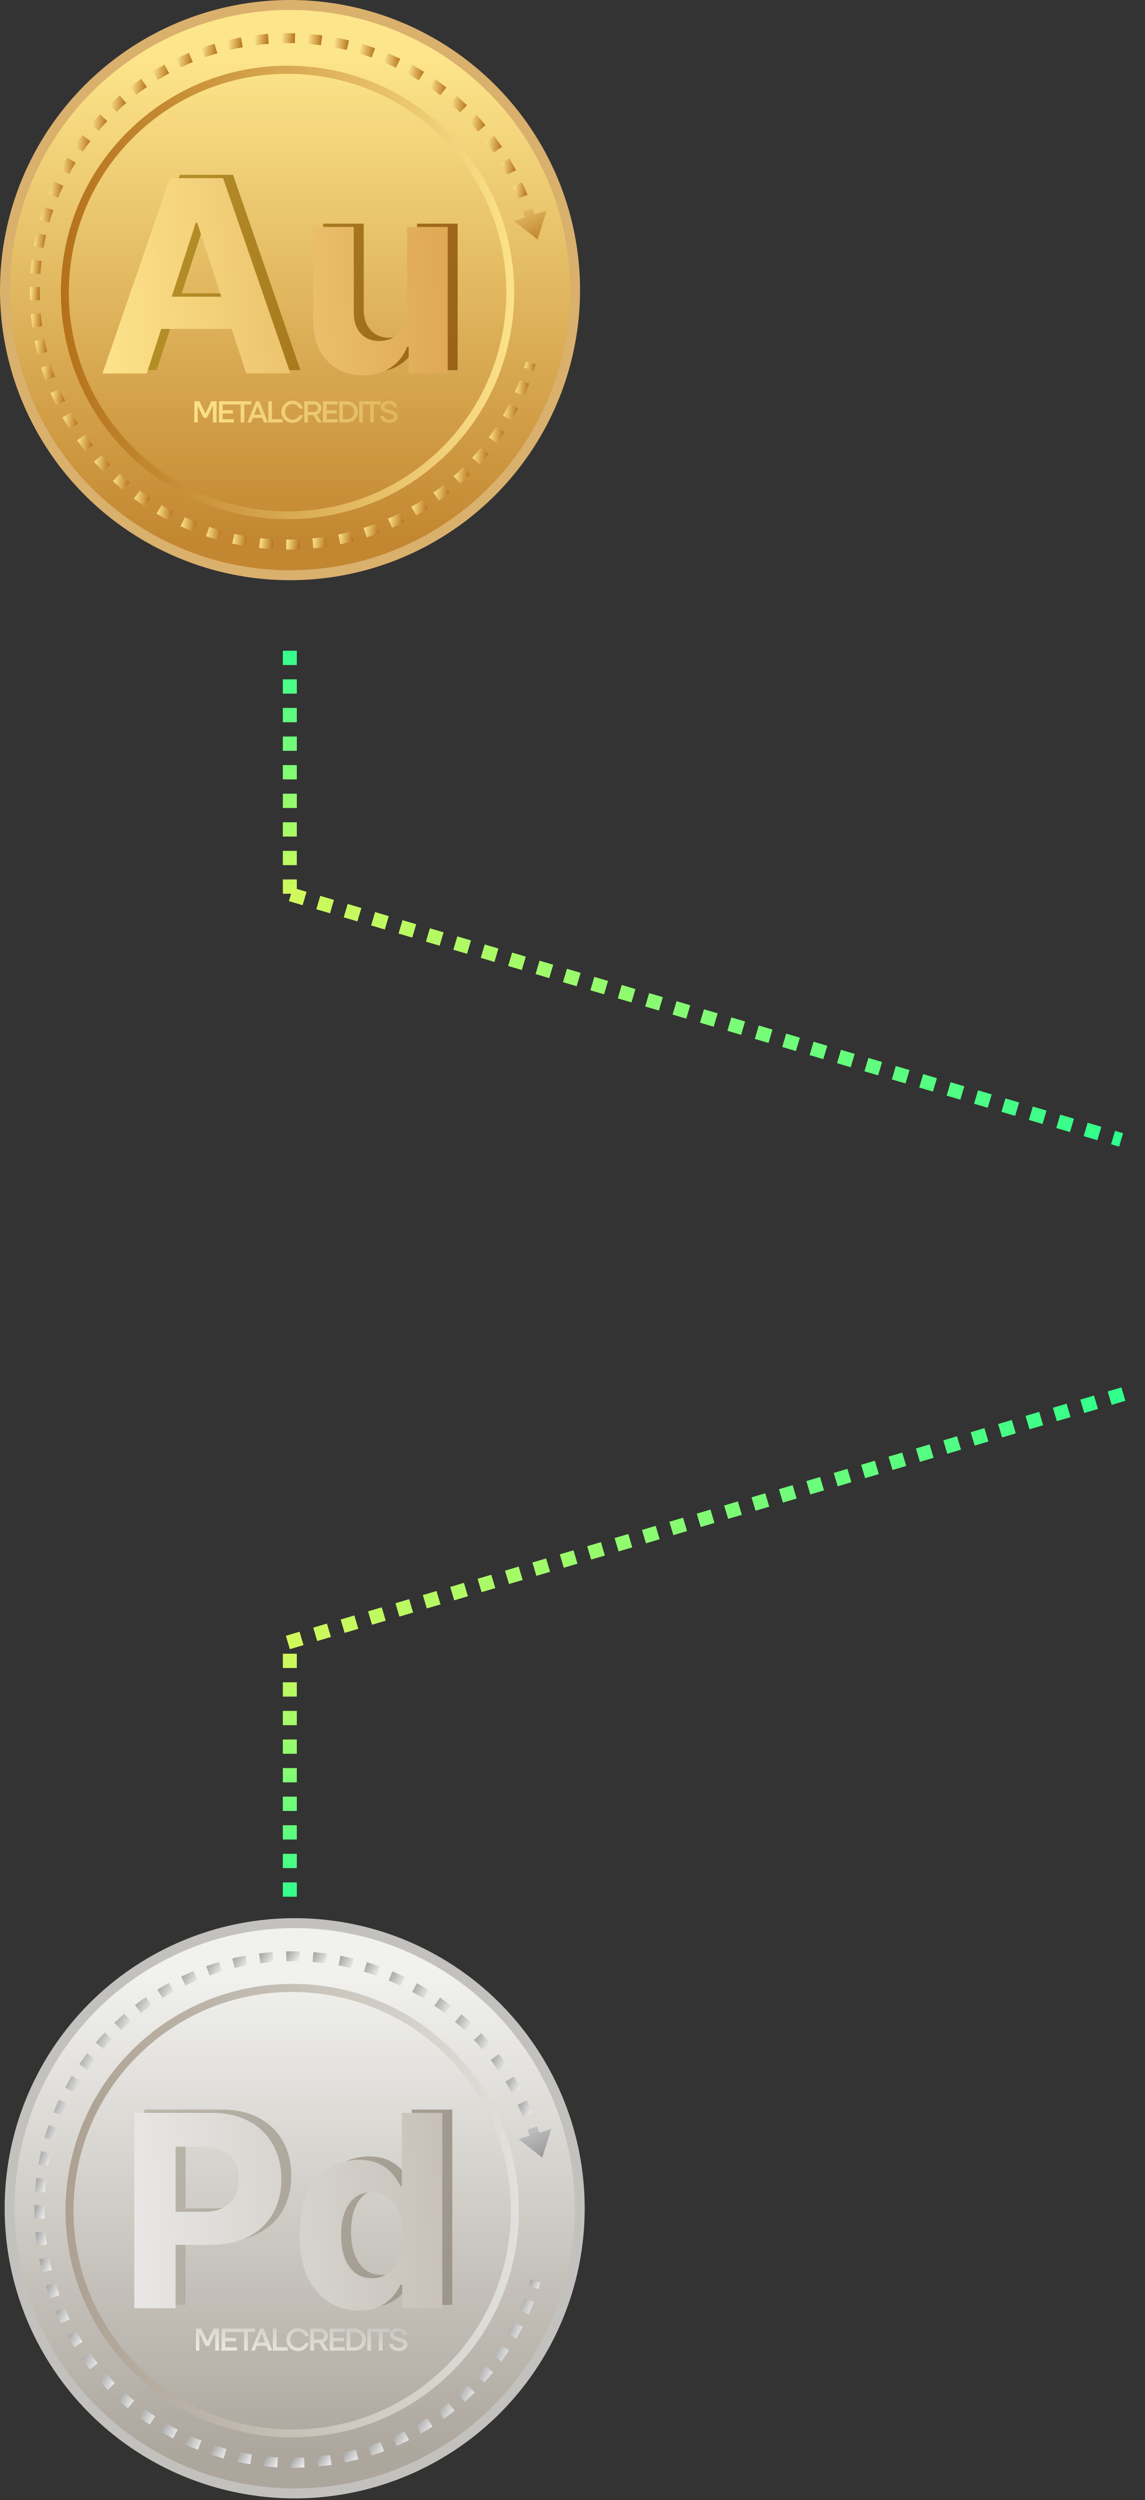 <svg width="246" height="537" viewBox="0 0 246 537" fill="none" xmlns="http://www.w3.org/2000/svg">
<rect x="0" y="0" width="246" height="537" fill="#333333" stroke="none"/>
<circle cx="62.31" cy="62.31" r="62.31" fill="#DAB06D"/>
<circle cx="62.31" cy="62.31" r="60.174" fill="url(#paint0_linear_17499_816)"/>
<path d="M61.811 111.511C48.879 111.511 35.983 106.412 26.412 96.3C17.468 86.85 12.746 74.481 13.102 61.477C13.466 48.474 18.871 36.383 28.32 27.445C37.77 18.501 50.14 13.78 63.143 14.136C76.146 14.499 88.238 19.904 97.175 29.354C115.633 48.866 114.779 79.757 95.267 98.216C85.874 107.103 73.832 111.511 61.811 111.511ZM61.783 15.852C50.182 15.852 38.568 20.104 29.495 28.684C20.373 37.308 15.161 48.973 14.812 61.52C14.463 74.068 19.02 86.003 27.651 95.125C36.275 104.247 47.939 109.46 60.487 109.809C73.027 110.165 84.969 105.6 94.092 96.969L94.683 97.589L94.092 96.969C112.92 79.159 113.746 49.357 95.936 30.529C86.707 20.773 74.259 15.852 61.783 15.852Z" fill="url(#paint1_linear_17499_816)"/>
<path opacity="0.9" d="M33.664 79.5H24.16L38.642 37.55H50.072L64.533 79.5H55.029L44.521 47.136H44.193L33.664 79.5ZM33.07 63.011H55.52V69.934H33.07V63.011ZM89.595 66.104V48.037H98.32V79.5H89.943V73.785H89.615C88.905 75.628 87.724 77.11 86.071 78.23C84.433 79.35 82.432 79.909 80.07 79.909C77.967 79.909 76.116 79.431 74.519 78.476C72.921 77.52 71.671 76.161 70.77 74.399C69.883 72.638 69.432 70.528 69.418 68.07V48.037H78.144V66.513C78.158 68.37 78.656 69.838 79.64 70.917C80.623 71.996 81.941 72.535 83.593 72.535C84.644 72.535 85.628 72.296 86.543 71.819C87.457 71.327 88.195 70.603 88.755 69.647C89.328 68.691 89.608 67.51 89.595 66.104Z" fill="url(#paint2_linear_17499_816)"/>
<path d="M31.528 80.212H22.024L36.506 38.261H47.935L62.397 80.212H52.892L42.384 47.848H42.057L31.528 80.212ZM30.934 63.722H53.384V70.646H30.934V63.722ZM87.458 66.816V48.749H96.184V80.212H87.806V74.497H87.479C86.769 76.34 85.587 77.822 83.935 78.942C82.296 80.061 80.296 80.621 77.933 80.621C75.831 80.621 73.98 80.143 72.382 79.188C70.785 78.232 69.535 76.873 68.634 75.111C67.746 73.35 67.296 71.24 67.282 68.782V48.749H76.008V67.225C76.022 69.082 76.52 70.55 77.503 71.629C78.487 72.708 79.804 73.247 81.457 73.247C82.508 73.247 83.491 73.008 84.406 72.53C85.321 72.039 86.059 71.315 86.618 70.359C87.192 69.403 87.472 68.222 87.458 66.816Z" fill="url(#paint3_linear_17499_816)"/>
<path d="M41.759 90.742V86.179H42.861L44.132 88.852L45.396 86.179H46.531V90.742H45.748V87.105L44.458 89.751H43.754L42.463 87.105V90.742H41.759ZM47.053 90.742V86.179H50.208V86.883H47.835V88.109H50.025V88.812H47.835V90.038H50.233V90.742H47.053ZM51.705 90.742V86.883H50.206V86.179H53.987V86.883H52.488V90.742H51.705ZM53.175 90.742L55.014 86.179H55.718L57.556 90.742H56.715L56.33 89.751H54.316L53.931 90.742H53.175ZM54.577 89.073H56.069L55.326 87.15L54.577 89.073ZM57.649 90.742V86.179H58.431V90.038H60.726V90.742H57.649ZM62.867 90.846C61.537 90.846 60.448 89.777 60.448 88.46C60.448 87.144 61.537 86.075 62.867 86.075C63.929 86.075 64.822 86.779 65.122 87.743H64.34C64.079 87.17 63.518 86.779 62.873 86.779C61.961 86.779 61.23 87.535 61.23 88.46C61.23 89.386 61.961 90.142 62.873 90.142C63.518 90.142 64.085 89.745 64.34 89.177H65.129C64.829 90.142 63.929 90.846 62.867 90.846ZM65.372 90.742V86.179H67.555C68.377 86.179 69.048 86.85 69.048 87.672C69.048 88.311 68.644 88.852 68.083 89.067L69.152 90.742H68.272L67.269 89.165H66.154V90.742H65.372ZM66.154 88.46H67.555C67.946 88.46 68.266 88.102 68.266 87.672C68.266 87.235 67.946 86.883 67.555 86.883H66.154V88.46ZM69.385 90.742V86.179H72.54V86.883H70.168V88.109H72.358V88.812H70.168V90.038H72.567V90.742H69.385ZM74.461 90.038C75.498 90.038 76.104 89.327 76.104 88.46C76.104 87.594 75.498 86.883 74.461 86.883H73.666V90.038H74.461ZM72.884 90.742V86.179H74.461C75.928 86.179 76.886 87.202 76.886 88.46C76.886 89.719 75.928 90.742 74.461 90.742H72.884ZM77.171 90.742V86.179H77.954V90.742H77.171ZM79.545 90.742V86.883H78.046V86.179H81.827V86.883H80.328V90.742H79.545ZM83.601 90.846C82.552 90.846 81.724 90.175 81.724 89.353H82.506C82.506 89.784 82.963 90.155 83.614 90.155C84.084 90.155 84.67 89.973 84.67 89.51C84.67 89.067 84.123 88.923 83.517 88.767C82.734 88.558 81.828 88.226 81.828 87.385C81.828 86.394 82.878 86.075 83.575 86.075C84.56 86.075 85.348 86.707 85.348 87.483H84.566C84.566 87.105 84.168 86.766 83.556 86.766C83.178 86.766 82.611 86.896 82.611 87.339C82.611 87.769 83.145 87.913 83.745 88.069C84.534 88.272 85.453 88.604 85.453 89.458C85.453 90.468 84.39 90.846 83.601 90.846Z" fill="url(#paint4_linear_17499_816)"/>
<path d="M115.327 45.925L114.836 46.081C114.694 45.618 114.544 45.163 114.387 44.707L112.365 45.398C112.514 45.839 112.657 46.281 112.799 46.722L113.049 46.644L111.902 47.007L110.435 47.47L115.498 51.443L117.435 45.262L115.327 45.932V45.925Z" fill="url(#paint5_linear_17499_816)"/>
<path d="M112.628 78.974L114.658 79.629C114.807 79.166 114.95 78.703 115.085 78.24L113.034 77.642C112.906 78.091 112.764 78.532 112.621 78.974H112.628Z" fill="url(#paint6_linear_17499_816)"/>
<path d="M10.895 78.29L8.852 78.917C9.136 79.85 9.45 80.783 9.785 81.687L11.793 80.954C11.472 80.078 11.173 79.188 10.895 78.29Z" fill="url(#paint7_linear_17499_816)"/>
<path d="M16.564 94.576C17.126 95.367 17.71 96.157 18.316 96.919L19.989 95.595C19.412 94.861 18.843 94.106 18.308 93.344L16.564 94.576Z" fill="url(#paint8_linear_17499_816)"/>
<path d="M12.832 83.56L10.867 84.4C11.244 85.283 11.657 86.18 12.085 87.049L14 86.102C13.587 85.262 13.195 84.407 12.825 83.553L12.832 83.56Z" fill="url(#paint9_linear_17499_816)"/>
<path d="M15.311 88.594L13.445 89.641C13.922 90.489 14.42 91.336 14.94 92.148L16.749 91.009C16.251 90.225 15.766 89.413 15.311 88.594Z" fill="url(#paint10_linear_17499_816)"/>
<path d="M8.545 62.581C8.545 62.275 8.545 61.961 8.552 61.655L6.416 61.62C6.416 61.94 6.409 62.253 6.409 62.574C6.409 63.229 6.423 63.884 6.445 64.539L8.581 64.468C8.56 63.841 8.545 63.208 8.545 62.574V62.581Z" fill="url(#paint11_linear_17499_816)"/>
<path d="M9.535 72.843L7.435 73.248C7.62 74.203 7.833 75.164 8.068 76.104L10.141 75.584C9.913 74.68 9.706 73.754 9.528 72.843H9.535Z" fill="url(#paint12_linear_17499_816)"/>
<path d="M8.752 67.281L6.623 67.466C6.708 68.427 6.815 69.403 6.95 70.372L9.065 70.073C8.937 69.147 8.83 68.207 8.745 67.281H8.752Z" fill="url(#paint13_linear_17499_816)"/>
<path d="M20.181 99.162C20.822 99.896 21.492 100.615 22.168 101.306L23.699 99.811C23.051 99.141 22.403 98.45 21.791 97.745L20.189 99.155L20.181 99.162Z" fill="url(#paint14_linear_17499_816)"/>
<path d="M36.346 15.752L35.321 13.879C34.474 14.342 33.626 14.834 32.793 15.346L33.911 17.162C34.709 16.671 35.528 16.194 36.339 15.752H36.346Z" fill="url(#paint15_linear_17499_816)"/>
<path d="M33.626 110.328C34.459 110.827 35.321 111.304 36.183 111.753L37.172 109.858C36.346 109.424 35.52 108.961 34.716 108.491L33.626 110.328Z" fill="url(#paint16_linear_17499_816)"/>
<path d="M28.762 107.081C29.546 107.665 30.35 108.228 31.155 108.769L32.337 106.989C31.561 106.476 30.792 105.928 30.037 105.365L28.762 107.081Z" fill="url(#paint17_linear_17499_816)"/>
<path d="M24.262 103.343C24.974 103.998 25.715 104.646 26.462 105.272L27.829 103.627C27.11 103.029 26.398 102.403 25.715 101.776L24.262 103.343Z" fill="url(#paint18_linear_17499_816)"/>
<path d="M41.41 13.324L40.591 11.351C39.7 11.722 38.803 12.12 37.927 12.541L38.853 14.47C39.693 14.065 40.555 13.68 41.417 13.324H41.41Z" fill="url(#paint19_linear_17499_816)"/>
<path d="M31.568 18.7L30.35 16.941C29.553 17.497 28.755 18.074 27.993 18.665L29.296 20.352C30.03 19.783 30.799 19.227 31.561 18.693L31.568 18.7Z" fill="url(#paint20_linear_17499_816)"/>
<path d="M23.058 26.014L21.506 24.547C20.837 25.252 20.181 25.985 19.555 26.726L21.186 28.108C21.791 27.395 22.418 26.69 23.058 26.014Z" fill="url(#paint21_linear_17499_816)"/>
<path d="M107.843 31.554C107.302 30.749 106.725 29.952 106.141 29.175L104.439 30.465C105.002 31.212 105.55 31.981 106.077 32.75L107.843 31.554Z" fill="url(#paint22_linear_17499_816)"/>
<path d="M27.125 22.133L25.729 20.516C24.995 21.15 24.269 21.805 23.564 22.482L25.038 24.027C25.715 23.379 26.412 22.745 27.125 22.14V22.133Z" fill="url(#paint23_linear_17499_816)"/>
<path d="M104.318 26.89C103.691 26.149 103.043 25.416 102.381 24.703L100.822 26.163C101.462 26.847 102.089 27.552 102.687 28.264L104.318 26.89Z" fill="url(#paint24_linear_17499_816)"/>
<path d="M108.968 37.557L110.855 36.553C110.399 35.699 109.915 34.844 109.417 34.011L107.587 35.114C108.071 35.919 108.534 36.738 108.975 37.557H108.968Z" fill="url(#paint25_linear_17499_816)"/>
<path d="M111.347 42.649L113.326 41.851C112.963 40.947 112.571 40.043 112.166 39.174L110.229 40.078C110.62 40.919 110.998 41.787 111.347 42.656V42.649Z" fill="url(#paint26_linear_17499_816)"/>
<path d="M9.913 50.518L7.833 50.033C7.613 50.973 7.42 51.935 7.249 52.896L9.357 53.267C9.521 52.341 9.706 51.415 9.92 50.511L9.913 50.518Z" fill="url(#paint27_linear_17499_816)"/>
<path d="M11.472 45.12L9.45 44.422C9.129 45.348 8.83 46.281 8.567 47.206L10.618 47.797C10.874 46.907 11.159 46.01 11.465 45.12H11.472Z" fill="url(#paint28_linear_17499_816)"/>
<path d="M19.427 30.301L17.725 29.005C17.134 29.781 16.557 30.578 16.015 31.376L17.782 32.58C18.308 31.81 18.857 31.041 19.427 30.301Z" fill="url(#paint29_linear_17499_816)"/>
<path d="M8.944 56.051L6.822 55.794C6.701 56.756 6.608 57.739 6.544 58.707L8.674 58.856C8.738 57.924 8.83 56.984 8.944 56.058V56.051Z" fill="url(#paint30_linear_17499_816)"/>
<path d="M16.258 34.951L14.435 33.84C13.929 34.673 13.445 35.528 12.982 36.382L14.862 37.393C15.303 36.574 15.773 35.748 16.258 34.951Z" fill="url(#paint31_linear_17499_816)"/>
<path d="M13.594 39.907L11.665 38.996C11.251 39.879 10.853 40.776 10.489 41.68L12.469 42.485C12.818 41.623 13.203 40.755 13.601 39.907H13.594Z" fill="url(#paint32_linear_17499_816)"/>
<path d="M104.995 93.95L106.725 95.21C107.302 94.42 107.857 93.608 108.384 92.803L106.597 91.635C106.091 92.412 105.55 93.195 105.002 93.95H104.995Z" fill="url(#paint33_linear_17499_816)"/>
<path d="M83.368 111.397L84.229 113.355C85.119 112.963 86.009 112.543 86.871 112.109L85.903 110.2C85.076 110.62 84.222 111.026 83.368 111.404V111.397Z" fill="url(#paint34_linear_17499_816)"/>
<path d="M91.115 15.446C90.289 14.933 89.442 14.435 88.587 13.965L87.555 15.838C88.374 16.286 89.186 16.764 89.983 17.262L91.108 15.446H91.115Z" fill="url(#paint35_linear_17499_816)"/>
<path d="M38.818 113.041C39.7 113.447 40.612 113.832 41.509 114.188L42.293 112.201C41.424 111.859 40.555 111.489 39.7 111.097L38.81 113.041H38.818Z" fill="url(#paint36_linear_17499_816)"/>
<path d="M85.988 12.626C85.112 12.199 84.215 11.793 83.318 11.422L82.492 13.395C83.346 13.751 84.215 14.143 85.055 14.556L85.988 12.633V12.626Z" fill="url(#paint37_linear_17499_816)"/>
<path d="M95.908 18.793C95.139 18.195 94.348 17.611 93.551 17.055L92.333 18.807C93.095 19.341 93.857 19.904 94.598 20.473L95.908 18.786V18.793Z" fill="url(#paint38_linear_17499_816)"/>
<path d="M78.119 113.383L78.767 115.42C79.693 115.128 80.619 114.801 81.523 114.459L80.768 112.465C79.9 112.792 79.009 113.106 78.119 113.391V113.383Z" fill="url(#paint39_linear_17499_816)"/>
<path d="M100.323 22.617C99.618 21.941 98.899 21.278 98.165 20.645L96.77 22.261C97.475 22.873 98.172 23.507 98.849 24.155L100.33 22.617H100.323Z" fill="url(#paint40_linear_17499_816)"/>
<path d="M101.455 98.315L103.036 99.746C103.684 99.027 104.325 98.279 104.938 97.525L103.278 96.179C102.687 96.905 102.075 97.624 101.448 98.315H101.455Z" fill="url(#paint41_linear_17499_816)"/>
<path d="M108.064 89.243L109.915 90.311C110.399 89.471 110.869 88.602 111.311 87.74L109.41 86.772C108.989 87.605 108.534 88.431 108.064 89.243Z" fill="url(#paint42_linear_17499_816)"/>
<path d="M110.62 84.229L112.571 85.098C112.963 84.208 113.341 83.296 113.689 82.392L111.696 81.63C111.361 82.499 111.005 83.375 110.62 84.229Z" fill="url(#paint43_linear_17499_816)"/>
<path d="M97.467 102.281L98.892 103.869C99.611 103.221 100.33 102.545 101.014 101.861L99.504 100.352C98.842 101.014 98.151 101.662 97.46 102.281H97.467Z" fill="url(#paint44_linear_17499_816)"/>
<path d="M93.095 105.814L94.348 107.544C95.132 106.974 95.915 106.376 96.67 105.771L95.331 104.112C94.605 104.703 93.85 105.272 93.095 105.821V105.814Z" fill="url(#paint45_linear_17499_816)"/>
<path d="M80.59 10.361C79.679 10.034 78.746 9.728 77.806 9.45L77.194 11.494C78.091 11.764 78.988 12.056 79.864 12.37L80.583 10.361H80.59Z" fill="url(#paint46_linear_17499_816)"/>
<path d="M88.374 108.861L89.435 110.713C90.275 110.236 91.115 109.723 91.934 109.189L90.773 107.395C89.983 107.9 89.178 108.399 88.374 108.854V108.861Z" fill="url(#paint47_linear_17499_816)"/>
<path d="M55.666 117.699C56.627 117.806 57.61 117.891 58.579 117.948L58.707 115.812C57.774 115.755 56.834 115.676 55.908 115.577L55.673 117.699H55.666Z" fill="url(#paint48_linear_17499_816)"/>
<path d="M51.771 8.04C50.817 8.218 49.855 8.417 48.908 8.645L49.407 10.725C50.311 10.511 51.237 10.312 52.156 10.141L51.771 8.04Z" fill="url(#paint49_linear_17499_816)"/>
<path d="M72.686 114.808L73.12 116.901C74.074 116.702 75.036 116.481 75.969 116.232L75.427 114.167C74.53 114.402 73.612 114.615 72.693 114.808H72.686Z" fill="url(#paint50_linear_17499_816)"/>
<path d="M49.898 116.745C50.845 116.951 51.806 117.136 52.768 117.3L53.117 115.192C52.198 115.043 51.265 114.865 50.354 114.658L49.898 116.745Z" fill="url(#paint51_linear_17499_816)"/>
<path d="M44.265 115.192C45.184 115.498 46.124 115.783 47.064 116.047L47.633 113.989C46.736 113.739 45.832 113.462 44.949 113.17L44.272 115.192H44.265Z" fill="url(#paint52_linear_17499_816)"/>
<path d="M46.088 9.4C45.155 9.678 44.222 9.977 43.311 10.304L44.023 12.32C44.899 12.006 45.803 11.714 46.694 11.451L46.088 9.4Z" fill="url(#paint53_linear_17499_816)"/>
<path d="M57.568 7.285C56.599 7.356 55.623 7.463 54.662 7.584L54.94 9.699C55.866 9.578 56.806 9.486 57.739 9.414L57.575 7.285H57.568Z" fill="url(#paint54_linear_17499_816)"/>
<path d="M67.131 115.648L67.338 117.777C68.306 117.685 69.282 117.564 70.236 117.414L69.916 115.299C68.997 115.441 68.057 115.555 67.124 115.648H67.131Z" fill="url(#paint55_linear_17499_816)"/>
<path d="M74.986 8.681C74.046 8.453 73.085 8.246 72.13 8.068L71.739 10.169C72.657 10.34 73.583 10.539 74.487 10.76L74.993 8.681H74.986Z" fill="url(#paint56_linear_17499_816)"/>
<path d="M61.869 115.904H61.513L61.498 118.04H61.869C62.716 118.04 63.571 118.019 64.418 117.984L64.326 115.847C63.514 115.883 62.688 115.904 61.869 115.904Z" fill="url(#paint57_linear_17499_816)"/>
<path d="M69.239 7.606C68.278 7.477 67.295 7.371 66.334 7.299L66.163 9.429C67.088 9.5 68.028 9.599 68.961 9.728L69.239 7.613V7.606Z" fill="url(#paint58_linear_17499_816)"/>
<path d="M63.35 9.279L63.407 7.143C62.894 7.128 62.381 7.121 61.869 7.121C61.42 7.121 60.95 7.121 60.487 7.136L60.537 9.272C60.964 9.265 61.399 9.258 61.826 9.258C62.303 9.258 62.844 9.258 63.35 9.279Z" fill="url(#paint59_linear_17499_816)"/>
<circle cx="63.31" cy="474.31" r="62.31" fill="#C2C1BE"/>
<circle cx="63.31" cy="474.31" r="60.174" fill="url(#paint60_linear_17499_816)"/>
<path d="M62.811 523.511C49.879 523.511 36.983 518.412 27.412 508.3C18.468 498.85 13.746 486.481 14.102 473.477C14.466 460.474 19.871 448.382 29.32 439.445C38.77 430.501 51.14 425.78 64.143 426.136C77.146 426.499 89.238 431.904 98.175 441.354C116.633 460.866 115.778 491.758 96.266 510.216C86.874 519.103 74.832 523.511 62.811 523.511ZM62.783 427.852C51.182 427.852 39.568 432.103 30.495 440.684C21.373 449.308 16.16 460.973 15.812 473.52C15.463 486.068 20.02 498.003 28.651 507.125C37.275 516.247 48.939 521.46 61.487 521.809C74.027 522.165 85.969 517.6 95.091 508.969L95.683 509.589L95.091 508.969C113.92 491.159 114.746 461.357 96.936 442.529C87.707 432.773 75.259 427.852 62.783 427.852Z" fill="url(#paint61_linear_17499_816)"/>
<path opacity="0.9" d="M30.994 495.061V453.11H47.545C50.727 453.11 53.437 453.718 55.677 454.933C57.916 456.135 59.623 457.808 60.798 459.952C61.986 462.082 62.58 464.54 62.58 467.326C62.58 470.112 61.979 472.57 60.777 474.7C59.576 476.83 57.834 478.489 55.554 479.677C53.287 480.866 50.542 481.46 47.32 481.46H36.771V474.352H45.886C47.593 474.352 48.999 474.058 50.105 473.471C51.225 472.87 52.058 472.044 52.604 470.992C53.164 469.927 53.444 468.705 53.444 467.326C53.444 465.933 53.164 464.718 52.604 463.68C52.058 462.628 51.225 461.816 50.105 461.242C48.986 460.655 47.566 460.362 45.845 460.362H39.864V495.061H30.994ZM79.264 495.573C76.874 495.573 74.71 494.958 72.77 493.729C70.845 492.486 69.316 490.663 68.182 488.26C67.062 485.843 66.502 482.88 66.502 479.37C66.502 475.765 67.083 472.768 68.243 470.378C69.404 467.975 70.947 466.179 72.873 464.991C74.812 463.789 76.935 463.188 79.243 463.188C81.005 463.188 82.473 463.489 83.647 464.09C84.835 464.677 85.791 465.414 86.515 466.302C87.252 467.176 87.812 468.036 88.194 468.883H88.461V453.11H97.166V495.061H88.563V490.022H88.194C87.785 490.896 87.204 491.763 86.453 492.623C85.716 493.47 84.753 494.173 83.565 494.733C82.391 495.293 80.957 495.573 79.264 495.573ZM82.029 488.629C83.435 488.629 84.624 488.246 85.593 487.482C86.576 486.703 87.327 485.618 87.846 484.225C88.379 482.832 88.645 481.2 88.645 479.329C88.645 477.458 88.386 475.833 87.867 474.454C87.348 473.075 86.597 472.01 85.614 471.259C84.63 470.508 83.435 470.132 82.029 470.132C80.595 470.132 79.386 470.521 78.403 471.3C77.42 472.078 76.676 473.157 76.171 474.536C75.665 475.915 75.413 477.513 75.413 479.329C75.413 481.159 75.665 482.777 76.171 484.184C76.689 485.577 77.434 486.669 78.403 487.461C79.386 488.24 80.595 488.629 82.029 488.629Z" fill="url(#paint62_linear_17499_816)"/>
<path d="M28.858 495.772V453.822H45.409C48.59 453.822 51.301 454.43 53.541 455.645C55.78 456.847 57.487 458.52 58.661 460.664C59.849 462.794 60.444 465.252 60.444 468.038C60.444 470.824 59.843 473.282 58.641 475.412C57.439 477.542 55.698 479.201 53.418 480.389C51.151 481.577 48.406 482.171 45.183 482.171H34.634V475.064H43.749C45.456 475.064 46.863 474.77 47.969 474.183C49.089 473.582 49.922 472.756 50.468 471.704C51.028 470.639 51.308 469.417 51.308 468.038C51.308 466.645 51.028 465.43 50.468 464.392C49.922 463.34 49.089 462.528 47.969 461.954C46.849 461.367 45.429 461.073 43.709 461.073H37.727V495.772H28.858ZM77.127 496.285C74.737 496.285 72.573 495.67 70.634 494.441C68.709 493.198 67.179 491.375 66.046 488.972C64.926 486.555 64.366 483.592 64.366 480.082C64.366 476.477 64.946 473.48 66.107 471.09C67.268 468.686 68.811 466.891 70.736 465.703C72.675 464.501 74.799 463.9 77.107 463.9C78.868 463.9 80.336 464.201 81.511 464.801C82.699 465.389 83.655 466.126 84.378 467.014C85.116 467.888 85.676 468.748 86.058 469.595H86.324V453.822H95.03V495.772H86.427V490.734H86.058C85.648 491.607 85.068 492.475 84.317 493.335C83.58 494.182 82.617 494.885 81.429 495.445C80.254 496.005 78.821 496.285 77.127 496.285ZM79.892 489.341C81.299 489.341 82.487 488.958 83.457 488.194C84.44 487.415 85.191 486.33 85.71 484.937C86.242 483.544 86.509 481.912 86.509 480.041C86.509 478.17 86.249 476.545 85.73 475.166C85.211 473.787 84.46 472.722 83.477 471.971C82.494 471.22 81.299 470.844 79.892 470.844C78.459 470.844 77.25 471.233 76.267 472.012C75.284 472.79 74.54 473.869 74.034 475.248C73.529 476.627 73.276 478.225 73.276 480.041C73.276 481.871 73.529 483.489 74.034 484.896C74.553 486.289 75.297 487.381 76.267 488.173C77.25 488.951 78.459 489.341 79.892 489.341Z" fill="url(#paint63_linear_17499_816)"/>
<path d="M42.096 504.878V500.134H43.241L44.563 502.913L45.878 500.134H47.057V504.878H46.244V501.096L44.902 503.848H44.17L42.828 501.096V504.878H42.096ZM47.6 504.878V500.134H50.88V500.866H48.413V502.14H50.691V502.872H48.413V504.146H50.907V504.878H47.6ZM52.438 504.878V500.866H50.879V500.134H54.81V500.866H53.251V504.878H52.438ZM53.966 504.878L55.877 500.134H56.609L58.521 504.878H57.647L57.247 503.848H55.152L54.752 504.878H53.966ZM55.423 503.143H56.975L56.203 501.144L55.423 503.143ZM58.618 504.878V500.134H59.431V504.146H61.817V504.878H58.618ZM64.043 504.987C62.66 504.987 61.528 503.875 61.528 502.506C61.528 501.137 62.66 500.025 64.043 500.025C65.148 500.025 66.076 500.757 66.388 501.76H65.575C65.304 501.164 64.721 500.757 64.05 500.757C63.101 500.757 62.342 501.544 62.342 502.506C62.342 503.468 63.101 504.255 64.05 504.255C64.721 504.255 65.31 503.841 65.575 503.252H66.395C66.083 504.255 65.148 504.987 64.043 504.987ZM66.648 504.878V500.134H68.918C69.772 500.134 70.47 500.832 70.47 501.686C70.47 502.35 70.05 502.913 69.467 503.136L70.579 504.878H69.664L68.62 503.238H67.461V504.878H66.648ZM67.461 502.506H68.918C69.325 502.506 69.657 502.133 69.657 501.686C69.657 501.232 69.325 500.866 68.918 500.866H67.461V502.506ZM70.821 504.878V500.134H74.102V500.866H71.635V502.14H73.912V502.872H71.635V504.146H74.129V504.878H70.821ZM76.099 504.146C77.176 504.146 77.807 503.407 77.807 502.506C77.807 501.605 77.176 500.866 76.099 500.866H75.272V504.146H76.099ZM74.459 504.878V500.134H76.099C77.624 500.134 78.62 501.198 78.62 502.506C78.62 503.814 77.624 504.878 76.099 504.878H74.459ZM78.917 504.878V500.134H79.73V504.878H78.917ZM81.385 504.878V500.866H79.826V500.134H83.757V500.866H82.198V504.878H81.385ZM85.602 504.987C84.511 504.987 83.65 504.289 83.65 503.435H84.464C84.464 503.882 84.938 504.268 85.616 504.268C86.104 504.268 86.714 504.078 86.714 503.597C86.714 503.136 86.145 502.987 85.514 502.825C84.701 502.608 83.759 502.262 83.759 501.388C83.759 500.357 84.85 500.025 85.575 500.025C86.599 500.025 87.419 500.683 87.419 501.489H86.606C86.606 501.096 86.192 500.744 85.555 500.744C85.162 500.744 84.572 500.879 84.572 501.34C84.572 501.788 85.128 501.937 85.751 502.099C86.572 502.309 87.527 502.655 87.527 503.543C87.527 504.594 86.422 504.987 85.602 504.987Z" fill="url(#paint64_linear_17499_816)"/>
<path d="M113.628 490.974L115.658 491.629C115.807 491.166 115.95 490.703 116.085 490.24L114.034 489.642C113.906 490.091 113.764 490.532 113.621 490.974H113.628Z" fill="url(#paint65_linear_17499_816)"/>
<path d="M11.895 490.29L9.851 490.917C10.136 491.85 10.45 492.782 10.784 493.687L12.793 492.953C12.472 492.077 12.173 491.187 11.895 490.29Z" fill="url(#paint66_linear_17499_816)"/>
<path d="M17.564 506.576C18.126 507.367 18.71 508.157 19.316 508.919L20.989 507.595C20.412 506.861 19.843 506.106 19.308 505.344L17.564 506.576Z" fill="url(#paint67_linear_17499_816)"/>
<path d="M13.832 495.56L11.867 496.4C12.244 497.283 12.657 498.18 13.085 499.049L15 498.102C14.587 497.262 14.195 496.407 13.825 495.553L13.832 495.56Z" fill="url(#paint68_linear_17499_816)"/>
<path d="M16.311 500.594L14.445 501.641C14.922 502.489 15.42 503.336 15.94 504.148L17.749 503.009C17.25 502.225 16.766 501.413 16.311 500.594Z" fill="url(#paint69_linear_17499_816)"/>
<path d="M9.545 474.581C9.545 474.275 9.545 473.961 9.552 473.655L7.416 473.62C7.416 473.94 7.409 474.253 7.409 474.574C7.409 475.229 7.423 475.884 7.445 476.539L9.581 476.468C9.56 475.841 9.545 475.208 9.545 474.574V474.581Z" fill="url(#paint70_linear_17499_816)"/>
<path d="M10.535 484.843L8.435 485.248C8.62 486.203 8.833 487.164 9.068 488.104L11.141 487.584C10.913 486.68 10.706 485.754 10.528 484.843H10.535Z" fill="url(#paint71_linear_17499_816)"/>
<path d="M9.752 479.281L7.623 479.466C7.708 480.427 7.815 481.403 7.95 482.371L10.065 482.072C9.937 481.147 9.83 480.207 9.745 479.281H9.752Z" fill="url(#paint72_linear_17499_816)"/>
<path d="M21.181 511.162C21.822 511.896 22.492 512.615 23.168 513.306L24.699 511.81C24.051 511.141 23.403 510.45 22.791 509.745L21.188 511.155L21.181 511.162Z" fill="url(#paint73_linear_17499_816)"/>
<path d="M37.346 427.752L36.321 425.879C35.474 426.342 34.626 426.833 33.793 427.346L34.911 429.162C35.709 428.671 36.528 428.194 37.339 427.752H37.346Z" fill="url(#paint74_linear_17499_816)"/>
<path d="M34.626 522.328C35.459 522.827 36.321 523.304 37.182 523.752L38.172 521.858C37.346 521.424 36.52 520.961 35.716 520.491L34.626 522.328Z" fill="url(#paint75_linear_17499_816)"/>
<path d="M29.762 519.081C30.546 519.665 31.35 520.227 32.155 520.769L33.337 518.988C32.561 518.476 31.792 517.927 31.037 517.365L29.762 519.081Z" fill="url(#paint76_linear_17499_816)"/>
<path d="M25.262 515.342C25.974 515.997 26.715 516.645 27.462 517.272L28.829 515.627C28.11 515.029 27.398 514.402 26.715 513.776L25.262 515.342Z" fill="url(#paint77_linear_17499_816)"/>
<path d="M42.41 425.324L41.591 423.351C40.7 423.721 39.803 424.12 38.927 424.54L39.853 426.47C40.693 426.064 41.555 425.68 42.417 425.324H42.41Z" fill="url(#paint78_linear_17499_816)"/>
<path d="M32.568 430.7L31.35 428.941C30.553 429.497 29.755 430.074 28.993 430.665L30.296 432.352C31.03 431.783 31.799 431.227 32.561 430.693L32.568 430.7Z" fill="url(#paint79_linear_17499_816)"/>
<path d="M24.058 438.014L22.506 436.547C21.837 437.252 21.181 437.985 20.555 438.726L22.185 440.107C22.791 439.395 23.417 438.69 24.058 438.014Z" fill="url(#paint80_linear_17499_816)"/>
<path d="M108.843 443.554C108.302 442.749 107.725 441.952 107.141 441.175L105.439 442.464C106.002 443.212 106.55 443.981 107.077 444.75L108.843 443.554Z" fill="url(#paint81_linear_17499_816)"/>
<path d="M28.125 434.133L26.729 432.516C25.995 433.15 25.269 433.805 24.564 434.482L26.038 436.027C26.715 435.379 27.412 434.745 28.125 434.14V434.133Z" fill="url(#paint82_linear_17499_816)"/>
<path d="M105.318 438.89C104.691 438.149 104.043 437.415 103.381 436.703L101.821 438.163C102.462 438.847 103.089 439.552 103.687 440.264L105.318 438.89Z" fill="url(#paint83_linear_17499_816)"/>
<path d="M109.968 449.557L111.855 448.553C111.399 447.698 110.915 446.844 110.417 446.011L108.587 447.115C109.071 447.919 109.534 448.738 109.975 449.557H109.968Z" fill="url(#paint84_linear_17499_816)"/>
<path d="M112.347 454.649L114.326 453.851C113.963 452.947 113.571 452.042 113.165 451.174L111.228 452.078C111.62 452.918 111.998 453.787 112.347 454.656V454.649Z" fill="url(#paint85_linear_17499_816)"/>
<path d="M10.913 462.517L8.833 462.033C8.612 462.973 8.42 463.935 8.249 464.896L10.357 465.266C10.521 464.34 10.706 463.415 10.92 462.51L10.913 462.517Z" fill="url(#paint86_linear_17499_816)"/>
<path d="M12.472 457.12L10.45 456.422C10.129 457.348 9.83 458.28 9.567 459.206L11.618 459.797C11.874 458.907 12.159 458.01 12.465 457.12H12.472Z" fill="url(#paint87_linear_17499_816)"/>
<path d="M20.427 442.3L18.725 441.004C18.134 441.781 17.557 442.578 17.015 443.376L18.782 444.579C19.308 443.81 19.857 443.041 20.427 442.3Z" fill="url(#paint88_linear_17499_816)"/>
<path d="M9.944 468.051L7.822 467.794C7.701 468.756 7.608 469.739 7.544 470.707L9.674 470.857C9.738 469.924 9.83 468.984 9.944 468.058V468.051Z" fill="url(#paint89_linear_17499_816)"/>
<path d="M17.258 446.951L15.435 445.84C14.929 446.673 14.445 447.528 13.982 448.382L15.862 449.393C16.303 448.574 16.773 447.748 17.258 446.951Z" fill="url(#paint90_linear_17499_816)"/>
<path d="M14.594 451.907L12.664 450.996C12.251 451.879 11.853 452.776 11.489 453.68L13.469 454.485C13.818 453.623 14.203 452.755 14.601 451.907H14.594Z" fill="url(#paint91_linear_17499_816)"/>
<path d="M105.994 505.95L107.725 507.21C108.302 506.42 108.857 505.608 109.384 504.803L107.597 503.635C107.091 504.411 106.55 505.195 106.002 505.95H105.994Z" fill="url(#paint92_linear_17499_816)"/>
<path d="M84.368 523.397L85.229 525.355C86.119 524.963 87.009 524.543 87.871 524.109L86.903 522.2C86.076 522.62 85.222 523.026 84.368 523.404V523.397Z" fill="url(#paint93_linear_17499_816)"/>
<path d="M92.115 427.446C91.289 426.933 90.442 426.435 89.587 425.965L88.555 427.837C89.374 428.286 90.185 428.763 90.983 429.262L92.108 427.446H92.115Z" fill="url(#paint94_linear_17499_816)"/>
<path d="M39.818 525.041C40.7 525.447 41.612 525.832 42.509 526.188L43.293 524.201C42.424 523.859 41.555 523.489 40.7 523.097L39.81 525.041H39.818Z" fill="url(#paint95_linear_17499_816)"/>
<path d="M86.988 424.626C86.112 424.199 85.215 423.793 84.318 423.422L83.492 425.395C84.346 425.751 85.215 426.143 86.055 426.556L86.988 424.633V424.626Z" fill="url(#paint96_linear_17499_816)"/>
<path d="M96.908 430.793C96.139 430.195 95.348 429.611 94.551 429.055L93.333 430.807C94.095 431.341 94.857 431.904 95.598 432.473L96.908 430.786V430.793Z" fill="url(#paint97_linear_17499_816)"/>
<path d="M79.119 525.383L79.767 527.42C80.693 527.128 81.619 526.8 82.523 526.459L81.768 524.465C80.9 524.792 80.009 525.106 79.119 525.39V525.383Z" fill="url(#paint98_linear_17499_816)"/>
<path d="M101.323 434.617C100.618 433.94 99.899 433.278 99.165 432.644L97.77 434.261C98.475 434.873 99.172 435.507 99.849 436.155L101.33 434.617H101.323Z" fill="url(#paint99_linear_17499_816)"/>
<path d="M102.455 510.315L104.036 511.746C104.684 511.027 105.325 510.279 105.938 509.524L104.278 508.178C103.687 508.905 103.075 509.624 102.448 510.315H102.455Z" fill="url(#paint100_linear_17499_816)"/>
<path d="M109.064 501.243L110.915 502.311C111.399 501.47 111.869 500.602 112.311 499.74L110.41 498.771C109.989 499.605 109.534 500.431 109.064 501.243Z" fill="url(#paint101_linear_17499_816)"/>
<path d="M111.62 496.229L113.571 497.098C113.963 496.208 114.34 495.296 114.689 494.392L112.695 493.63C112.361 494.499 112.005 495.375 111.62 496.229Z" fill="url(#paint102_linear_17499_816)"/>
<path d="M98.467 514.281L99.892 515.869C100.611 515.221 101.33 514.545 102.014 513.861L100.504 512.351C99.842 513.014 99.151 513.662 98.46 514.281H98.467Z" fill="url(#paint103_linear_17499_816)"/>
<path d="M94.095 517.813L95.348 519.544C96.132 518.974 96.915 518.376 97.67 517.771L96.331 516.111C95.605 516.702 94.85 517.272 94.095 517.82V517.813Z" fill="url(#paint104_linear_17499_816)"/>
<path d="M81.59 422.361C80.679 422.034 79.746 421.727 78.806 421.45L78.194 423.493C79.091 423.764 79.988 424.056 80.864 424.369L81.583 422.361H81.59Z" fill="url(#paint105_linear_17499_816)"/>
<path d="M89.374 520.861L90.435 522.713C91.275 522.236 92.115 521.723 92.934 521.189L91.773 519.394C90.983 519.9 90.178 520.398 89.374 520.854V520.861Z" fill="url(#paint106_linear_17499_816)"/>
<path d="M56.666 529.699C57.627 529.805 58.61 529.891 59.579 529.948L59.707 527.811C58.774 527.754 57.834 527.676 56.908 527.576L56.673 529.699H56.666Z" fill="url(#paint107_linear_17499_816)"/>
<path d="M52.771 420.04C51.817 420.218 50.855 420.417 49.908 420.645L50.407 422.724C51.311 422.511 52.237 422.311 53.155 422.141L52.771 420.04Z" fill="url(#paint108_linear_17499_816)"/>
<path d="M73.686 526.807L74.12 528.901C75.074 528.702 76.036 528.481 76.969 528.232L76.427 526.167C75.53 526.402 74.612 526.615 73.693 526.807H73.686Z" fill="url(#paint109_linear_17499_816)"/>
<path d="M50.898 528.744C51.845 528.951 52.806 529.136 53.768 529.3L54.117 527.192C53.198 527.043 52.265 526.864 51.354 526.658L50.898 528.744Z" fill="url(#paint110_linear_17499_816)"/>
<path d="M45.265 527.192C46.184 527.498 47.124 527.783 48.064 528.046L48.633 525.988C47.736 525.739 46.832 525.461 45.949 525.169L45.272 527.192H45.265Z" fill="url(#paint111_linear_17499_816)"/>
<path d="M47.088 421.4C46.155 421.678 45.222 421.977 44.311 422.304L45.023 424.32C45.899 424.006 46.803 423.714 47.694 423.451L47.088 421.4Z" fill="url(#paint112_linear_17499_816)"/>
<path d="M58.568 419.285C57.599 419.356 56.623 419.463 55.662 419.584L55.94 421.699C56.865 421.578 57.806 421.485 58.738 421.414L58.575 419.285H58.568Z" fill="url(#paint113_linear_17499_816)"/>
<path d="M68.131 527.648L68.338 529.777C69.306 529.684 70.282 529.563 71.236 529.414L70.916 527.299C69.997 527.441 69.057 527.555 68.124 527.648H68.131Z" fill="url(#paint114_linear_17499_816)"/>
<path d="M75.986 420.681C75.046 420.453 74.085 420.246 73.13 420.068L72.739 422.169C73.657 422.34 74.583 422.539 75.487 422.76L75.993 420.681H75.986Z" fill="url(#paint115_linear_17499_816)"/>
<path d="M62.869 527.904H62.513L62.498 530.04H62.869C63.716 530.04 64.571 530.019 65.418 529.984L65.326 527.847C64.514 527.883 63.688 527.904 62.869 527.904Z" fill="url(#paint116_linear_17499_816)"/>
<path d="M70.239 419.606C69.278 419.477 68.295 419.371 67.334 419.299L67.163 421.429C68.088 421.5 69.028 421.599 69.961 421.728L70.239 419.613V419.606Z" fill="url(#paint117_linear_17499_816)"/>
<path d="M64.35 421.279L64.407 419.142C63.894 419.128 63.381 419.121 62.869 419.121C62.42 419.121 61.95 419.121 61.487 419.135L61.537 421.272C61.964 421.265 62.399 421.257 62.826 421.257C63.303 421.257 63.844 421.257 64.35 421.279Z" fill="url(#paint118_linear_17499_816)"/>
<path d="M116.327 457.924L115.836 458.081C115.693 457.618 115.544 457.162 115.387 456.707L113.365 457.397C113.514 457.839 113.657 458.28 113.799 458.722L114.048 458.644L112.902 459.007L111.435 459.47L116.498 463.443L118.435 457.262L116.327 457.931V457.924Z" fill="url(#paint119_linear_17499_816)"/>
<path d="M62.27 191.963L62.27 138.335" stroke="url(#paint120_linear_17499_816)" stroke-width="3" stroke-dasharray="3.07 3.07"/>
<path d="M62.495 192.115L240.863 244.841" stroke="url(#paint121_linear_17499_816)" stroke-width="3" stroke-dasharray="3.07 3.07"/>
<path d="M62.27 355.199L62.27 408.827" stroke="url(#paint122_linear_17499_816)" stroke-width="3" stroke-dasharray="3.07 3.07"/>
<line x1="61.843" y1="352.786" x2="242.131" y2="299.204" stroke="url(#paint123_linear_17499_816)" stroke-width="3" stroke-dasharray="3.07 3.07"/>
<defs>
<linearGradient id="paint0_linear_17499_816" x1="62.31" y1="2.136" x2="62.31" y2="122.484" gradientUnits="userSpaceOnUse">
<stop offset="0.083" stop-color="#FDE58B"/>
<stop offset="0.944" stop-color="#C38731"/>
</linearGradient>
<linearGradient id="paint1_linear_17499_816" x1="13.088" y1="62.814" x2="110.484" y2="62.814" gradientUnits="userSpaceOnUse">
<stop stop-color="#B4711A"/>
<stop offset="1" stop-color="#FCE28A"/>
</linearGradient>
<linearGradient id="paint2_linear_17499_816" x1="102.97" y1="78.035" x2="22.484" y2="70.945" gradientUnits="userSpaceOnUse">
<stop stop-color="#91580F"/>
<stop offset="1" stop-color="#B59323"/>
</linearGradient>
<linearGradient id="paint3_linear_17499_816" x1="116.868" y1="69.926" x2="23.05" y2="74.868" gradientUnits="userSpaceOnUse">
<stop stop-color="#D79847"/>
<stop offset="1" stop-color="#FCE28A"/>
</linearGradient>
<linearGradient id="paint4_linear_17499_816" x1="150.699" y1="93.559" x2="56.681" y2="53.552" gradientUnits="userSpaceOnUse">
<stop stop-color="#B4711A"/>
<stop offset="1" stop-color="#FCE28A"/>
</linearGradient>
<linearGradient id="paint5_linear_17499_816" x1="116.431" y1="54.121" x2="109.342" y2="40.67" gradientUnits="userSpaceOnUse">
<stop stop-color="#B4711A"/>
<stop offset="1" stop-color="#FCE28A"/>
</linearGradient>
<linearGradient id="paint6_linear_17499_816" x1="115.091" y1="79.19" x2="112.615" y2="78.954" gradientUnits="userSpaceOnUse">
<stop stop-color="#B4711A"/>
<stop offset="1" stop-color="#FCE28A"/>
</linearGradient>
<linearGradient id="paint7_linear_17499_816" x1="11.799" y1="80.937" x2="8.831" y2="80.738" gradientUnits="userSpaceOnUse">
<stop stop-color="#B4711A"/>
<stop offset="1" stop-color="#FCE28A"/>
</linearGradient>
<linearGradient id="paint8_linear_17499_816" x1="19.997" y1="96.129" x2="16.543" y2="95.874" gradientUnits="userSpaceOnUse">
<stop stop-color="#B4711A"/>
<stop offset="1" stop-color="#FCE28A"/>
</linearGradient>
<linearGradient id="paint9_linear_17499_816" x1="14.007" y1="86.277" x2="10.846" y2="86.058" gradientUnits="userSpaceOnUse">
<stop stop-color="#B4711A"/>
<stop offset="1" stop-color="#FCE28A"/>
</linearGradient>
<linearGradient id="paint10_linear_17499_816" x1="16.757" y1="91.363" x2="13.424" y2="91.124" gradientUnits="userSpaceOnUse">
<stop stop-color="#B4711A"/>
<stop offset="1" stop-color="#FCE28A"/>
</linearGradient>
<linearGradient id="paint11_linear_17499_816" x1="8.586" y1="63.894" x2="6.391" y2="63.768" gradientUnits="userSpaceOnUse">
<stop stop-color="#B4711A"/>
<stop offset="1" stop-color="#FCE28A"/>
</linearGradient>
<linearGradient id="paint12_linear_17499_816" x1="10.147" y1="75.383" x2="7.414" y2="75.209" gradientUnits="userSpaceOnUse">
<stop stop-color="#B4711A"/>
<stop offset="1" stop-color="#FCE28A"/>
</linearGradient>
<linearGradient id="paint13_linear_17499_816" x1="9.071" y1="69.689" x2="6.603" y2="69.538" gradientUnits="userSpaceOnUse">
<stop stop-color="#B4711A"/>
<stop offset="1" stop-color="#FCE28A"/>
</linearGradient>
<linearGradient id="paint14_linear_17499_816" x1="23.707" y1="100.519" x2="20.161" y2="100.249" gradientUnits="userSpaceOnUse">
<stop stop-color="#B4711A"/>
<stop offset="1" stop-color="#FCE28A"/>
</linearGradient>
<linearGradient id="paint15_linear_17499_816" x1="36.355" y1="16.437" x2="32.777" y2="16.138" gradientUnits="userSpaceOnUse">
<stop stop-color="#B4711A"/>
<stop offset="1" stop-color="#FCE28A"/>
</linearGradient>
<linearGradient id="paint16_linear_17499_816" x1="37.181" y1="111.032" x2="33.61" y2="110.733" gradientUnits="userSpaceOnUse">
<stop stop-color="#B4711A"/>
<stop offset="1" stop-color="#FCE28A"/>
</linearGradient>
<linearGradient id="paint17_linear_17499_816" x1="32.345" y1="108.017" x2="28.744" y2="107.725" gradientUnits="userSpaceOnUse">
<stop stop-color="#B4711A"/>
<stop offset="1" stop-color="#FCE28A"/>
</linearGradient>
<linearGradient id="paint18_linear_17499_816" x1="27.838" y1="104.5" x2="24.243" y2="104.217" gradientUnits="userSpaceOnUse">
<stop stop-color="#B4711A"/>
<stop offset="1" stop-color="#FCE28A"/>
</linearGradient>
<linearGradient id="paint19_linear_17499_816" x1="41.425" y1="13.781" x2="37.913" y2="13.478" gradientUnits="userSpaceOnUse">
<stop stop-color="#B4711A"/>
<stop offset="1" stop-color="#FCE28A"/>
</linearGradient>
<linearGradient id="paint20_linear_17499_816" x1="31.576" y1="19.599" x2="27.975" y2="19.308" gradientUnits="userSpaceOnUse">
<stop stop-color="#B4711A"/>
<stop offset="1" stop-color="#FCE28A"/>
</linearGradient>
<linearGradient id="paint21_linear_17499_816" x1="23.066" y1="27.321" x2="19.534" y2="27.053" gradientUnits="userSpaceOnUse">
<stop stop-color="#B4711A"/>
<stop offset="1" stop-color="#FCE28A"/>
</linearGradient>
<linearGradient id="paint22_linear_17499_816" x1="107.851" y1="31.96" x2="104.418" y2="31.709" gradientUnits="userSpaceOnUse">
<stop stop-color="#B4711A"/>
<stop offset="1" stop-color="#FCE28A"/>
</linearGradient>
<linearGradient id="paint23_linear_17499_816" x1="27.133" y1="23.251" x2="23.544" y2="22.971" gradientUnits="userSpaceOnUse">
<stop stop-color="#B4711A"/>
<stop offset="1" stop-color="#FCE28A"/>
</linearGradient>
<linearGradient id="paint24_linear_17499_816" x1="104.326" y1="27.477" x2="100.801" y2="27.21" gradientUnits="userSpaceOnUse">
<stop stop-color="#B4711A"/>
<stop offset="1" stop-color="#FCE28A"/>
</linearGradient>
<linearGradient id="paint25_linear_17499_816" x1="110.863" y1="36.773" x2="107.565" y2="36.539" gradientUnits="userSpaceOnUse">
<stop stop-color="#B4711A"/>
<stop offset="1" stop-color="#FCE28A"/>
</linearGradient>
<linearGradient id="paint26_linear_17499_816" x1="113.333" y1="41.887" x2="110.207" y2="41.672" gradientUnits="userSpaceOnUse">
<stop stop-color="#B4711A"/>
<stop offset="1" stop-color="#FCE28A"/>
</linearGradient>
<linearGradient id="paint27_linear_17499_816" x1="9.926" y1="52.552" x2="7.229" y2="52.38" gradientUnits="userSpaceOnUse">
<stop stop-color="#B4711A"/>
<stop offset="1" stop-color="#FCE28A"/>
</linearGradient>
<linearGradient id="paint28_linear_17499_816" x1="11.479" y1="47.051" x2="8.546" y2="46.857" gradientUnits="userSpaceOnUse">
<stop stop-color="#B4711A"/>
<stop offset="1" stop-color="#FCE28A"/>
</linearGradient>
<linearGradient id="paint29_linear_17499_816" x1="19.434" y1="31.79" x2="15.995" y2="31.537" gradientUnits="userSpaceOnUse">
<stop stop-color="#B4711A"/>
<stop offset="1" stop-color="#FCE28A"/>
</linearGradient>
<linearGradient id="paint30_linear_17499_816" x1="8.95" y1="58.18" x2="6.525" y2="58.033" gradientUnits="userSpaceOnUse">
<stop stop-color="#B4711A"/>
<stop offset="1" stop-color="#FCE28A"/>
</linearGradient>
<linearGradient id="paint31_linear_17499_816" x1="16.265" y1="36.608" x2="12.961" y2="36.373" gradientUnits="userSpaceOnUse">
<stop stop-color="#B4711A"/>
<stop offset="1" stop-color="#FCE28A"/>
</linearGradient>
<linearGradient id="paint32_linear_17499_816" x1="13.608" y1="41.714" x2="10.468" y2="41.498" gradientUnits="userSpaceOnUse">
<stop stop-color="#B4711A"/>
<stop offset="1" stop-color="#FCE28A"/>
</linearGradient>
<linearGradient id="paint33_linear_17499_816" x1="108.392" y1="94.42" x2="104.973" y2="94.17" gradientUnits="userSpaceOnUse">
<stop stop-color="#B4711A"/>
<stop offset="1" stop-color="#FCE28A"/>
</linearGradient>
<linearGradient id="paint34_linear_17499_816" x1="86.879" y1="112.658" x2="83.353" y2="112.356" gradientUnits="userSpaceOnUse">
<stop stop-color="#B4711A"/>
<stop offset="1" stop-color="#FCE28A"/>
</linearGradient>
<linearGradient id="paint35_linear_17499_816" x1="91.124" y1="16.533" x2="87.538" y2="16.235" gradientUnits="userSpaceOnUse">
<stop stop-color="#B4711A"/>
<stop offset="1" stop-color="#FCE28A"/>
</linearGradient>
<linearGradient id="paint36_linear_17499_816" x1="42.3" y1="113.505" x2="38.796" y2="113.201" gradientUnits="userSpaceOnUse">
<stop stop-color="#B4711A"/>
<stop offset="1" stop-color="#FCE28A"/>
</linearGradient>
<linearGradient id="paint37_linear_17499_816" x1="85.996" y1="13.863" x2="82.477" y2="13.561" gradientUnits="userSpaceOnUse">
<stop stop-color="#B4711A"/>
<stop offset="1" stop-color="#FCE28A"/>
</linearGradient>
<linearGradient id="paint38_linear_17499_816" x1="95.916" y1="19.718" x2="92.315" y2="19.428" gradientUnits="userSpaceOnUse">
<stop stop-color="#B4711A"/>
<stop offset="1" stop-color="#FCE28A"/>
</linearGradient>
<linearGradient id="paint39_linear_17499_816" x1="81.531" y1="114.767" x2="78.107" y2="114.463" gradientUnits="userSpaceOnUse">
<stop stop-color="#B4711A"/>
<stop offset="1" stop-color="#FCE28A"/>
</linearGradient>
<linearGradient id="paint40_linear_17499_816" x1="100.338" y1="23.38" x2="96.75" y2="23.099" gradientUnits="userSpaceOnUse">
<stop stop-color="#B4711A"/>
<stop offset="1" stop-color="#FCE28A"/>
</linearGradient>
<linearGradient id="paint41_linear_17499_816" x1="104.945" y1="98.958" x2="101.428" y2="98.693" gradientUnits="userSpaceOnUse">
<stop stop-color="#B4711A"/>
<stop offset="1" stop-color="#FCE28A"/>
</linearGradient>
<linearGradient id="paint42_linear_17499_816" x1="111.318" y1="89.529" x2="108.042" y2="89.297" gradientUnits="userSpaceOnUse">
<stop stop-color="#B4711A"/>
<stop offset="1" stop-color="#FCE28A"/>
</linearGradient>
<linearGradient id="paint43_linear_17499_816" x1="113.696" y1="84.332" x2="110.599" y2="84.121" gradientUnits="userSpaceOnUse">
<stop stop-color="#B4711A"/>
<stop offset="1" stop-color="#FCE28A"/>
</linearGradient>
<linearGradient id="paint44_linear_17499_816" x1="101.022" y1="103.092" x2="97.441" y2="102.813" gradientUnits="userSpaceOnUse">
<stop stop-color="#B4711A"/>
<stop offset="1" stop-color="#FCE28A"/>
</linearGradient>
<linearGradient id="paint45_linear_17499_816" x1="96.678" y1="106.786" x2="93.077" y2="106.496" gradientUnits="userSpaceOnUse">
<stop stop-color="#B4711A"/>
<stop offset="1" stop-color="#FCE28A"/>
</linearGradient>
<linearGradient id="paint46_linear_17499_816" x1="80.598" y1="11.725" x2="77.181" y2="11.418" gradientUnits="userSpaceOnUse">
<stop stop-color="#B4711A"/>
<stop offset="1" stop-color="#FCE28A"/>
</linearGradient>
<linearGradient id="paint47_linear_17499_816" x1="91.942" y1="109.98" x2="88.357" y2="109.683" gradientUnits="userSpaceOnUse">
<stop stop-color="#B4711A"/>
<stop offset="1" stop-color="#FCE28A"/>
</linearGradient>
<linearGradient id="paint48_linear_17499_816" x1="58.714" y1="117.424" x2="55.661" y2="117.122" gradientUnits="userSpaceOnUse">
<stop stop-color="#B4711A"/>
<stop offset="1" stop-color="#FCE28A"/>
</linearGradient>
<linearGradient id="paint49_linear_17499_816" x1="52.163" y1="10.132" x2="48.899" y2="9.827" gradientUnits="userSpaceOnUse">
<stop stop-color="#B4711A"/>
<stop offset="1" stop-color="#FCE28A"/>
</linearGradient>
<linearGradient id="paint50_linear_17499_816" x1="75.976" y1="116.297" x2="72.676" y2="115.992" gradientUnits="userSpaceOnUse">
<stop stop-color="#B4711A"/>
<stop offset="1" stop-color="#FCE28A"/>
</linearGradient>
<linearGradient id="paint51_linear_17499_816" x1="53.124" y1="116.716" x2="49.889" y2="116.413" gradientUnits="userSpaceOnUse">
<stop stop-color="#B4711A"/>
<stop offset="1" stop-color="#FCE28A"/>
</linearGradient>
<linearGradient id="paint52_linear_17499_816" x1="47.641" y1="115.411" x2="44.254" y2="115.105" gradientUnits="userSpaceOnUse">
<stop stop-color="#B4711A"/>
<stop offset="1" stop-color="#FCE28A"/>
</linearGradient>
<linearGradient id="paint53_linear_17499_816" x1="46.701" y1="11.675" x2="43.299" y2="11.371" gradientUnits="userSpaceOnUse">
<stop stop-color="#B4711A"/>
<stop offset="1" stop-color="#FCE28A"/>
</linearGradient>
<linearGradient id="paint54_linear_17499_816" x1="57.745" y1="9.166" x2="54.656" y2="8.862" gradientUnits="userSpaceOnUse">
<stop stop-color="#B4711A"/>
<stop offset="1" stop-color="#FCE28A"/>
</linearGradient>
<linearGradient id="paint55_linear_17499_816" x1="70.243" y1="117.23" x2="67.117" y2="116.927" gradientUnits="userSpaceOnUse">
<stop stop-color="#B4711A"/>
<stop offset="1" stop-color="#FCE28A"/>
</linearGradient>
<linearGradient id="paint56_linear_17499_816" x1="75" y1="10.165" x2="71.729" y2="9.861" gradientUnits="userSpaceOnUse">
<stop stop-color="#B4711A"/>
<stop offset="1" stop-color="#FCE28A"/>
</linearGradient>
<linearGradient id="paint57_linear_17499_816" x1="64.425" y1="117.556" x2="61.495" y2="117.255" gradientUnits="userSpaceOnUse">
<stop stop-color="#B4711A"/>
<stop offset="1" stop-color="#FCE28A"/>
</linearGradient>
<linearGradient id="paint58_linear_17499_816" x1="69.246" y1="9.191" x2="66.156" y2="8.889" gradientUnits="userSpaceOnUse">
<stop stop-color="#B4711A"/>
<stop offset="1" stop-color="#FCE28A"/>
</linearGradient>
<linearGradient id="paint59_linear_17499_816" x1="63.413" y1="8.802" x2="60.485" y2="8.497" gradientUnits="userSpaceOnUse">
<stop stop-color="#B4711A"/>
<stop offset="1" stop-color="#FCE28A"/>
</linearGradient>
<linearGradient id="paint60_linear_17499_816" x1="63.31" y1="414.136" x2="63.31" y2="534.484" gradientUnits="userSpaceOnUse">
<stop offset="0.083" stop-color="#F1F1EE"/>
<stop offset="0.944" stop-color="#ACA69D"/>
</linearGradient>
<linearGradient id="paint61_linear_17499_816" x1="14.088" y1="474.814" x2="111.484" y2="474.814" gradientUnits="userSpaceOnUse">
<stop stop-color="#ACA192"/>
<stop offset="1" stop-color="#E1E0DC"/>
</linearGradient>
<linearGradient id="paint62_linear_17499_816" x1="101.517" y1="493.596" x2="26.985" y2="487.523" gradientUnits="userSpaceOnUse">
<stop stop-color="#988F84"/>
<stop offset="1" stop-color="#B8B4A8"/>
</linearGradient>
<linearGradient id="paint63_linear_17499_816" x1="114.212" y1="485.487" x2="27.396" y2="489.717" gradientUnits="userSpaceOnUse">
<stop stop-color="#BEB7AD"/>
<stop offset="1" stop-color="#E9E8E6"/>
</linearGradient>
<linearGradient id="paint64_linear_17499_816" x1="53.697" y1="484.992" x2="50.863" y2="509.233" gradientUnits="userSpaceOnUse">
<stop offset="0.195" stop-color="#AFACA7"/>
<stop offset="1" stop-color="#FAF8F0"/>
</linearGradient>
<linearGradient id="paint65_linear_17499_816" x1="113.589" y1="489.929" x2="116.012" y2="491.45" gradientUnits="userSpaceOnUse">
<stop stop-color="#A0A09F"/>
<stop offset="1" stop-color="#F0F0F0"/>
</linearGradient>
<linearGradient id="paint66_linear_17499_816" x1="9.813" y1="490.781" x2="13.195" y2="492.262" gradientUnits="userSpaceOnUse">
<stop stop-color="#A0A09F"/>
<stop offset="1" stop-color="#F0F0F0"/>
</linearGradient>
<linearGradient id="paint67_linear_17499_816" x1="17.519" y1="505.861" x2="21.321" y2="507.704" gradientUnits="userSpaceOnUse">
<stop stop-color="#A0A09F"/>
<stop offset="1" stop-color="#F0F0F0"/>
</linearGradient>
<linearGradient id="paint68_linear_17499_816" x1="11.826" y1="496.058" x2="15.388" y2="497.673" gradientUnits="userSpaceOnUse">
<stop stop-color="#A0A09F"/>
<stop offset="1" stop-color="#F0F0F0"/>
</linearGradient>
<linearGradient id="paint69_linear_17499_816" x1="14.401" y1="501.108" x2="18.11" y2="502.853" gradientUnits="userSpaceOnUse">
<stop stop-color="#A0A09F"/>
<stop offset="1" stop-color="#F0F0F0"/>
</linearGradient>
<linearGradient id="paint70_linear_17499_816" x1="7.381" y1="474.041" x2="9.988" y2="475.023" gradientUnits="userSpaceOnUse">
<stop stop-color="#A0A09F"/>
<stop offset="1" stop-color="#F0F0F0"/>
</linearGradient>
<linearGradient id="paint71_linear_17499_816" x1="8.399" y1="485.314" x2="11.553" y2="486.638" gradientUnits="userSpaceOnUse">
<stop stop-color="#A0A09F"/>
<stop offset="1" stop-color="#F0F0F0"/>
</linearGradient>
<linearGradient id="paint72_linear_17499_816" x1="7.591" y1="479.727" x2="10.477" y2="480.881" gradientUnits="userSpaceOnUse">
<stop stop-color="#A0A09F"/>
<stop offset="1" stop-color="#F0F0F0"/>
</linearGradient>
<linearGradient id="paint73_linear_17499_816" x1="21.135" y1="510.259" x2="24.993" y2="512.188" gradientUnits="userSpaceOnUse">
<stop stop-color="#A0A09F"/>
<stop offset="1" stop-color="#F0F0F0"/>
</linearGradient>
<linearGradient id="paint74_linear_17499_816" x1="33.746" y1="426.353" x2="37.493" y2="428.406" gradientUnits="userSpaceOnUse">
<stop stop-color="#A0A09F"/>
<stop offset="1" stop-color="#F0F0F0"/>
</linearGradient>
<linearGradient id="paint75_linear_17499_816" x1="34.58" y1="520.962" x2="38.311" y2="523.015" gradientUnits="userSpaceOnUse">
<stop stop-color="#A0A09F"/>
<stop offset="1" stop-color="#F0F0F0"/>
</linearGradient>
<linearGradient id="paint76_linear_17499_816" x1="29.715" y1="517.856" x2="33.537" y2="519.887" gradientUnits="userSpaceOnUse">
<stop stop-color="#A0A09F"/>
<stop offset="1" stop-color="#F0F0F0"/>
</linearGradient>
<linearGradient id="paint77_linear_17499_816" x1="25.215" y1="514.281" x2="29.076" y2="516.274" gradientUnits="userSpaceOnUse">
<stop stop-color="#A0A09F"/>
<stop offset="1" stop-color="#F0F0F0"/>
</linearGradient>
<linearGradient id="paint78_linear_17499_816" x1="38.882" y1="423.802" x2="42.504" y2="425.852" gradientUnits="userSpaceOnUse">
<stop stop-color="#A0A09F"/>
<stop offset="1" stop-color="#F0F0F0"/>
</linearGradient>
<linearGradient id="paint79_linear_17499_816" x1="28.946" y1="429.434" x2="32.771" y2="431.462" gradientUnits="userSpaceOnUse">
<stop stop-color="#A0A09F"/>
<stop offset="1" stop-color="#F0F0F0"/>
</linearGradient>
<linearGradient id="paint80_linear_17499_816" x1="20.509" y1="437.061" x2="24.357" y2="438.977" gradientUnits="userSpaceOnUse">
<stop stop-color="#A0A09F"/>
<stop offset="1" stop-color="#F0F0F0"/>
</linearGradient>
<linearGradient id="paint81_linear_17499_816" x1="105.394" y1="441.692" x2="109.181" y2="443.516" gradientUnits="userSpaceOnUse">
<stop stop-color="#A0A09F"/>
<stop offset="1" stop-color="#F0F0F0"/>
</linearGradient>
<linearGradient id="paint82_linear_17499_816" x1="24.517" y1="433.023" x2="28.381" y2="435.006" gradientUnits="userSpaceOnUse">
<stop stop-color="#A0A09F"/>
<stop offset="1" stop-color="#F0F0F0"/>
</linearGradient>
<linearGradient id="paint83_linear_17499_816" x1="101.776" y1="437.218" x2="105.619" y2="439.128" gradientUnits="userSpaceOnUse">
<stop stop-color="#A0A09F"/>
<stop offset="1" stop-color="#F0F0F0"/>
</linearGradient>
<linearGradient id="paint84_linear_17499_816" x1="108.544" y1="446.523" x2="112.224" y2="448.239" gradientUnits="userSpaceOnUse">
<stop stop-color="#A0A09F"/>
<stop offset="1" stop-color="#F0F0F0"/>
</linearGradient>
<linearGradient id="paint85_linear_17499_816" x1="111.188" y1="451.677" x2="114.719" y2="453.266" gradientUnits="userSpaceOnUse">
<stop stop-color="#A0A09F"/>
<stop offset="1" stop-color="#F0F0F0"/>
</linearGradient>
<linearGradient id="paint86_linear_17499_816" x1="8.214" y1="462.5" x2="11.33" y2="463.803" gradientUnits="userSpaceOnUse">
<stop stop-color="#A0A09F"/>
<stop offset="1" stop-color="#F0F0F0"/>
</linearGradient>
<linearGradient id="paint87_linear_17499_816" x1="9.529" y1="456.909" x2="12.876" y2="458.367" gradientUnits="userSpaceOnUse">
<stop stop-color="#A0A09F"/>
<stop offset="1" stop-color="#F0F0F0"/>
</linearGradient>
<linearGradient id="paint88_linear_17499_816" x1="16.971" y1="441.521" x2="20.763" y2="443.351" gradientUnits="userSpaceOnUse">
<stop stop-color="#A0A09F"/>
<stop offset="1" stop-color="#F0F0F0"/>
</linearGradient>
<linearGradient id="paint89_linear_17499_816" x1="7.513" y1="468.237" x2="10.355" y2="469.364" gradientUnits="userSpaceOnUse">
<stop stop-color="#A0A09F"/>
<stop offset="1" stop-color="#F0F0F0"/>
</linearGradient>
<linearGradient id="paint90_linear_17499_816" x1="13.939" y1="446.353" x2="17.627" y2="448.073" gradientUnits="userSpaceOnUse">
<stop stop-color="#A0A09F"/>
<stop offset="1" stop-color="#F0F0F0"/>
</linearGradient>
<linearGradient id="paint91_linear_17499_816" x1="11.449" y1="451.5" x2="14.993" y2="453.099" gradientUnits="userSpaceOnUse">
<stop stop-color="#A0A09F"/>
<stop offset="1" stop-color="#F0F0F0"/>
</linearGradient>
<linearGradient id="paint92_linear_17499_816" x1="105.95" y1="504.152" x2="109.727" y2="505.964" gradientUnits="userSpaceOnUse">
<stop stop-color="#A0A09F"/>
<stop offset="1" stop-color="#F0F0F0"/>
</linearGradient>
<linearGradient id="paint93_linear_17499_816" x1="84.322" y1="522.656" x2="87.972" y2="524.707" gradientUnits="userSpaceOnUse">
<stop stop-color="#A0A09F"/>
<stop offset="1" stop-color="#F0F0F0"/>
</linearGradient>
<linearGradient id="paint94_linear_17499_816" x1="88.508" y1="426.441" x2="92.266" y2="428.495" gradientUnits="userSpaceOnUse">
<stop stop-color="#A0A09F"/>
<stop offset="1" stop-color="#F0F0F0"/>
</linearGradient>
<linearGradient id="paint95_linear_17499_816" x1="39.765" y1="523.544" x2="43.367" y2="525.598" gradientUnits="userSpaceOnUse">
<stop stop-color="#A0A09F"/>
<stop offset="1" stop-color="#F0F0F0"/>
</linearGradient>
<linearGradient id="paint96_linear_17499_816" x1="83.446" y1="423.875" x2="87.08" y2="425.927" gradientUnits="userSpaceOnUse">
<stop stop-color="#A0A09F"/>
<stop offset="1" stop-color="#F0F0F0"/>
</linearGradient>
<linearGradient id="paint97_linear_17499_816" x1="93.286" y1="429.549" x2="97.115" y2="431.575" gradientUnits="userSpaceOnUse">
<stop stop-color="#A0A09F"/>
<stop offset="1" stop-color="#F0F0F0"/>
</linearGradient>
<linearGradient id="paint98_linear_17499_816" x1="79.075" y1="524.892" x2="82.558" y2="526.921" gradientUnits="userSpaceOnUse">
<stop stop-color="#A0A09F"/>
<stop offset="1" stop-color="#F0F0F0"/>
</linearGradient>
<linearGradient id="paint99_linear_17499_816" x1="97.723" y1="433.151" x2="101.586" y2="435.134" gradientUnits="userSpaceOnUse">
<stop stop-color="#A0A09F"/>
<stop offset="1" stop-color="#F0F0F0"/>
</linearGradient>
<linearGradient id="paint100_linear_17499_816" x1="102.402" y1="508.694" x2="106.245" y2="510.595" gradientUnits="userSpaceOnUse">
<stop stop-color="#A0A09F"/>
<stop offset="1" stop-color="#F0F0F0"/>
</linearGradient>
<linearGradient id="paint101_linear_17499_816" x1="109.021" y1="499.283" x2="112.683" y2="500.983" gradientUnits="userSpaceOnUse">
<stop stop-color="#A0A09F"/>
<stop offset="1" stop-color="#F0F0F0"/>
</linearGradient>
<linearGradient id="paint102_linear_17499_816" x1="111.58" y1="494.131" x2="115.084" y2="495.7" gradientUnits="userSpaceOnUse">
<stop stop-color="#A0A09F"/>
<stop offset="1" stop-color="#F0F0F0"/>
</linearGradient>
<linearGradient id="paint103_linear_17499_816" x1="98.414" y1="512.859" x2="102.276" y2="514.833" gradientUnits="userSpaceOnUse">
<stop stop-color="#A0A09F"/>
<stop offset="1" stop-color="#F0F0F0"/>
</linearGradient>
<linearGradient id="paint104_linear_17499_816" x1="94.048" y1="516.607" x2="97.883" y2="518.628" gradientUnits="userSpaceOnUse">
<stop stop-color="#A0A09F"/>
<stop offset="1" stop-color="#F0F0F0"/>
</linearGradient>
<linearGradient id="paint105_linear_17499_816" x1="78.149" y1="421.871" x2="81.607" y2="423.907" gradientUnits="userSpaceOnUse">
<stop stop-color="#A0A09F"/>
<stop offset="1" stop-color="#F0F0F0"/>
</linearGradient>
<linearGradient id="paint106_linear_17499_816" x1="89.327" y1="519.874" x2="93.097" y2="521.92" gradientUnits="userSpaceOnUse">
<stop stop-color="#A0A09F"/>
<stop offset="1" stop-color="#F0F0F0"/>
</linearGradient>
<linearGradient id="paint107_linear_17499_816" x1="56.626" y1="527.919" x2="59.56" y2="529.822" gradientUnits="userSpaceOnUse">
<stop stop-color="#A0A09F"/>
<stop offset="1" stop-color="#F0F0F0"/>
</linearGradient>
<linearGradient id="paint108_linear_17499_816" x1="49.866" y1="420.428" x2="53.104" y2="422.409" gradientUnits="userSpaceOnUse">
<stop stop-color="#A0A09F"/>
<stop offset="1" stop-color="#F0F0F0"/>
</linearGradient>
<linearGradient id="paint109_linear_17499_816" x1="73.643" y1="526.562" x2="76.93" y2="528.558" gradientUnits="userSpaceOnUse">
<stop stop-color="#A0A09F"/>
<stop offset="1" stop-color="#F0F0F0"/>
</linearGradient>
<linearGradient id="paint110_linear_17499_816" x1="50.856" y1="527.04" x2="54.053" y2="529.01" gradientUnits="userSpaceOnUse">
<stop stop-color="#A0A09F"/>
<stop offset="1" stop-color="#F0F0F0"/>
</linearGradient>
<linearGradient id="paint111_linear_17499_816" x1="45.221" y1="525.585" x2="48.639" y2="527.61" gradientUnits="userSpaceOnUse">
<stop stop-color="#A0A09F"/>
<stop offset="1" stop-color="#F0F0F0"/>
</linearGradient>
<linearGradient id="paint112_linear_17499_816" x1="44.267" y1="421.822" x2="47.718" y2="423.845" gradientUnits="userSpaceOnUse">
<stop stop-color="#A0A09F"/>
<stop offset="1" stop-color="#F0F0F0"/>
</linearGradient>
<linearGradient id="paint113_linear_17499_816" x1="55.622" y1="419.634" x2="58.6" y2="421.554" gradientUnits="userSpaceOnUse">
<stop stop-color="#A0A09F"/>
<stop offset="1" stop-color="#F0F0F0"/>
</linearGradient>
<linearGradient id="paint114_linear_17499_816" x1="68.083" y1="527.657" x2="71.122" y2="529.588" gradientUnits="userSpaceOnUse">
<stop stop-color="#A0A09F"/>
<stop offset="1" stop-color="#F0F0F0"/>
</linearGradient>
<linearGradient id="paint115_linear_17499_816" x1="72.696" y1="420.457" x2="75.942" y2="422.443" gradientUnits="userSpaceOnUse">
<stop stop-color="#A0A09F"/>
<stop offset="1" stop-color="#F0F0F0"/>
</linearGradient>
<linearGradient id="paint116_linear_17499_816" x1="62.46" y1="528.164" x2="65.213" y2="530.018" gradientUnits="userSpaceOnUse">
<stop stop-color="#A0A09F"/>
<stop offset="1" stop-color="#F0F0F0"/>
</linearGradient>
<linearGradient id="paint117_linear_17499_816" x1="67.122" y1="419.65" x2="70.111" y2="421.566" gradientUnits="userSpaceOnUse">
<stop stop-color="#A0A09F"/>
<stop offset="1" stop-color="#F0F0F0"/>
</linearGradient>
<linearGradient id="paint118_linear_17499_816" x1="61.449" y1="419.433" x2="64.174" y2="421.298" gradientUnits="userSpaceOnUse">
<stop stop-color="#A0A09F"/>
<stop offset="1" stop-color="#F0F0F0"/>
</linearGradient>
<linearGradient id="paint119_linear_17499_816" x1="117.431" y1="466.121" x2="111.516" y2="453.074" gradientUnits="userSpaceOnUse">
<stop stop-color="#8A8888"/>
<stop offset="1" stop-color="#DCDCDC"/>
</linearGradient>
<linearGradient id="paint120_linear_17499_816" x1="62.77" y1="191.963" x2="62.77" y2="138.335" gradientUnits="userSpaceOnUse">
<stop stop-color="#D1F95B"/>
<stop offset="1" stop-color="#30FF8D"/>
</linearGradient>
<linearGradient id="paint121_linear_17499_816" x1="60.315" y1="200.069" x2="239.66" y2="249.231" gradientUnits="userSpaceOnUse">
<stop stop-color="#D1F95B"/>
<stop offset="1" stop-color="#30FF8D"/>
</linearGradient>
<linearGradient id="paint122_linear_17499_816" x1="62.77" y1="355.199" x2="62.77" y2="408.827" gradientUnits="userSpaceOnUse">
<stop stop-color="#D1F95B"/>
<stop offset="1" stop-color="#30FF8D"/>
</linearGradient>
<linearGradient id="paint123_linear_17499_816" x1="62.412" y1="354.703" x2="242.701" y2="301.121" gradientUnits="userSpaceOnUse">
<stop stop-color="#D1F95B"/>
<stop offset="1" stop-color="#30FF8D"/>
</linearGradient>
</defs>
</svg>
